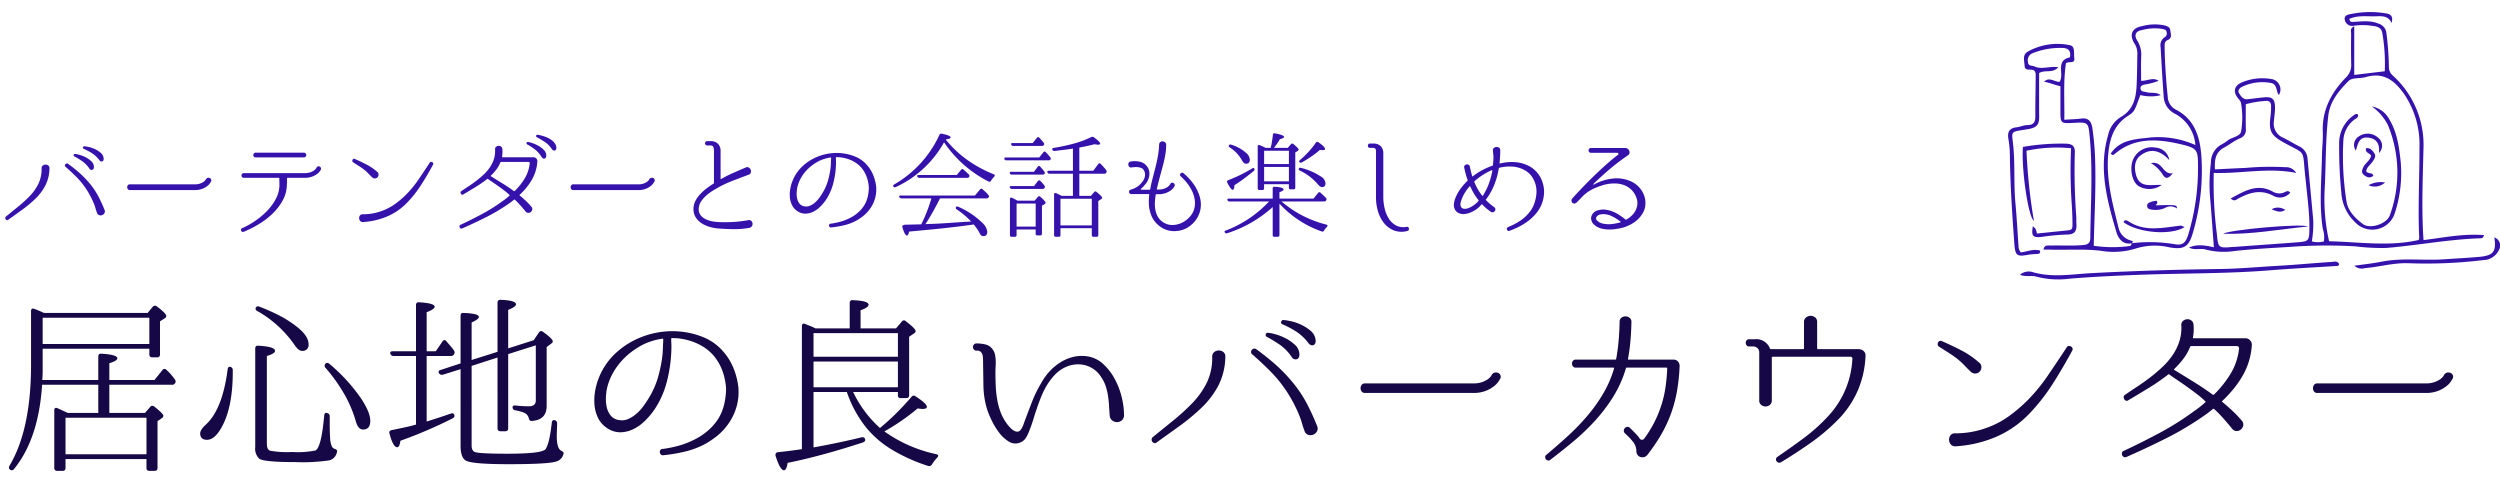 <svg xmlns="http://www.w3.org/2000/svg" xmlns:xlink="http://www.w3.org/1999/xlink" width="525" height="102" viewBox="0 0 525 102">
  <defs>
    <clipPath id="clip-path">
      <rect id="Rectangle_6222" data-name="Rectangle 6222" width="525" height="102" transform="translate(675 126)" fill="#fff" stroke="#707070" stroke-width="1"/>
    </clipPath>
    <clipPath id="clip-path-2">
      <rect id="Rectangle_6188" data-name="Rectangle 6188" width="103.295" height="56.126" fill="none"/>
    </clipPath>
  </defs>
  <g id="type_text02" transform="translate(-675 -126)">
    <g id="Mask_Group_2150" data-name="Mask Group 2150" clip-path="url(#clip-path)">
      <g id="Group_6231" data-name="Group 6231" transform="translate(1096.705 128.534)">
        <g id="Group_6186" data-name="Group 6186" transform="translate(0 0)" clip-path="url(#clip-path-2)">
          <path id="Path_27625" data-name="Path 27625" d="M92.341,3V13.2l6.408-.769a37.17,37.17,0,0,0-.53-8.12c-.306-1.423-1.706-1.329-2.732-1.5a13.222,13.222,0,0,0-3.244.061A1.573,1.573,0,0,1,90.36,1.661C90.131.642,91.1.519,91.758.39A19.971,19.971,0,0,1,99.145.3c1.2.21,1.3.971,1.045,2C99.415.606,97.943.879,96.616.9c-1.771.022-3.586-.241-5.31.537.155.845.644.625,1.168.6,1.685-.081,3.36-.308,5.028.414A2.279,2.279,0,0,1,99.084,4.3a62.232,62.232,0,0,1,.532,7.256,2.341,2.341,0,0,0,.774,1.728,19.614,19.614,0,0,1,6.489,15.459c-.136,5.778-.37,11.565-.095,17.349.024.508.064,1.016.113,1.794,4.247-.527,8.4-1.4,12.7-1.04-.223.776-.638.653-.973.665-6.557.239-13.01,1.481-19.537,2.022A44.039,44.039,0,0,1,92.6,49.2a105.312,105.312,0,0,0-13.606.1c-3.916.256-7.842.434-11.738.875a15.266,15.266,0,0,1-6.106-.305c-1.139-.332-2.39.23-3.506-.426,1.7-.751,3.424-.45,5.223-.049-.295-3.891-.546-7.585-.863-11.273a36.6,36.6,0,0,1,.239-6.495,4.274,4.274,0,0,1,2.36-3.89,9,9,0,0,0,1.284-.859c.908-.635,2.5-.768,2.7-1.811a17.625,17.625,0,0,0-.034-6.008,2.227,2.227,0,0,0-.572-.9c-1.145-1.4-.89-2.681.757-3.391a11.107,11.107,0,0,1,6.081-.722,2.219,2.219,0,0,1,1.733,3.315c-.049-.017-.123-.02-.142-.054-.5-.863-.26-2.262-1.7-2.441a9.776,9.776,0,0,0-6.024.876c-.439.237-.885.77-.544,1.286.4.612.829,1.372,1.778,1.275,1.181-.121,2.357-.295,3.539-.4,1.62-.142,2.2.331,2.246,1.965.027,1.024-.158,2.054-.234,3.082a3.182,3.182,0,0,0,1.88,3.406c1.159.565,2.258,1.25,3.408,1.832a3.013,3.013,0,0,1,1.765,2.546q.615,6.477,1.209,12.955a21.821,21.821,0,0,1-.3,4.471,5.05,5.05,0,0,0,2.526.006,5.324,5.324,0,0,0-.219-2.617c-.8-5.151-.258-10.313-.175-15.47.026-1.653.239-3.308.174-4.955-.179-4.56,1.781-8.192,4.817-11.344a3.539,3.539,0,0,0,1.151-2.724c-.055-2.168-.045-4.339-.02-6.508.006-.5-.277-1.155.654-1.558M87.062,48.133c6.323.134,12.582,1.161,18.814-.272a1.891,1.891,0,0,0,.111-.471c-.293-6.3.068-12.595.052-18.891a18.833,18.833,0,0,0-3.287-11.378c-2.069-2.894-4.349-4.531-8.012-3.465-1.184.345-2.842.069-3.566.793-2.02,2.023-3.924,4.27-4.285,7.336-.6,5.136-.482,10.308-.757,15.459a39.9,39.9,0,0,0,.93,10.889M62.842,33.785a82.272,82.272,0,0,0,.66,12.888c.27,2.909.376,2.9,3.291,2.655.154-.013.31-.011.465-.022,4.274-.31,8.549-.608,12.823-.933,2.77-.211,2.8-.227,2.842-2.994a39.583,39.583,0,0,0-.17-4.021c-.2-2.263-.45-4.521-.694-6.779-.649-6.016.311-4.509-4.523-7.189-2.712-1.5-3.185-2.465-2.773-5.521a16.412,16.412,0,0,0,.112-2.161c0-.764-.411-1.181-1.184-1.041a20.259,20.259,0,0,0-4.126.684c0,1.745-.025,3.444.009,5.142a1.861,1.861,0,0,1-1.256,2.029c-1.172.5-2.2,1.335-3.329,1.95-1.852,1.006-1.993,2.655-1.9,4.564,2.221-.107,4.328-.224,6.435-.308a57.212,57.212,0,0,1,8.354-.148,2.432,2.432,0,0,1,2.266,1.2c-5.9-1.183-11.495.19-17.3,0" transform="translate(-19.656 0)" fill="#3612ad"/>
          <path id="Path_27626" data-name="Path 27626" d="M25.876,49.888c-1.892.351-2.789-1.176-3.138-2.358-1.958-6.638-3.791-13.337-1.748-20.342a5.96,5.96,0,0,1,2.566-3.754c2.822-1.563,3.32-4.127,3.44-6.928.092-2.167.107-4.337.147-6.506a3.641,3.641,0,0,0-.6-2.042C25.375,6.086,26,4.642,28.164,4.276a10.061,10.061,0,0,1,4.6-.165c.641.185,1.231.332,1.3,1.087.069.726.463,1.584-.561,2.012-.675.282-.645.867-.638,1.435.043,3.515.31,7.016.656,10.51A3.16,3.16,0,0,0,35.192,21.8c3.964,2.024,5.073,5.687,5.384,9.662A45.9,45.9,0,0,1,38.75,47.843c-.832,2.883-1.967,3.415-4.945,2.882a13.308,13.308,0,0,0-7.15.308,15.9,15.9,0,0,1-7.224.42c-3.631-.424-7.249-.116-10.869-.244-.35-.013-.7,0-1.141,0,.212-1.071,1-.834,1.581-.849,2.27-.061,4.543.1,6.815-.111,1-.092,1.433-.465,1.444-1.519.072-7.073.55-14.144-.125-21.215-.286-3-.3-3.087-3.294-2.923-2.857.156-2.858.156-2.86-2.7,0-1.649,0-3.3,0-5-1.19-.243-2.247-.737-3.425-.93,1.07-1.1,2.151.032,3.237.024,1.106-1.543-.991-4.482,2.19-5.148.25-1.45-.382-1.991-1.768-1.98A15.551,15.551,0,0,0,5.167,9.954a1.6,1.6,0,0,0-1,1.858c.063.934.826.689,1.344.927,1.578.726,3.213-.109,5.02.174-1.164,1.357-2.715.456-4.017,1.224,0,3.023-.016,6.163.007,9.3.011,1.543-.579,2.173-2.234,2.458C.121,26.616.8,26.02,1.129,29.938c.32,3.81.049,7.641.4,11.454.281,3.032.442,6.076.659,9.114a1.974,1.974,0,0,0,.482,1.3c1.33-.177,2.641-.79,4.021-.4.142.588-.185.693-.582.724a16.1,16.1,0,0,0-1.7.13c-2.649.5-2.921.26-3.118-2.48-.44-6.13-.858-12.26-.919-18.409a21.407,21.407,0,0,0-.311-3.389c-.246-1.439.167-2.279,1.709-2.457.764-.088,1.51-.449,2.268-.459,1.279-.015,1.684-.6,1.677-1.8-.016-2.84.059-5.679.074-8.519,0-.621-.006-1.267-.917-1.322-.575-.034-1.382.138-1.41-.793-.031-1.037-.538-2.275.642-2.983a12.689,12.689,0,0,1,8.846-1.365c1.192.2.8,1.74.945,2.679.2,1.306-1.112.645-1.743,1.1-.6,3.88-.268,7.836-.355,11.877,1.28-.086,2.406-.106,3.517-.248,1.53-.2,2.158.56,2.372,1.953a58.569,58.569,0,0,1,.6,7.248c.165,5.78-.185,11.555-.3,17.513a27.093,27.093,0,0,0,7.536.057.414.414,0,0,0,.335-.577,31.544,31.544,0,0,1,8.934.158c1.818.364,2.479-.172,3.052-2.042a47.93,47.93,0,0,0,2.031-14.2c-.005-3.522-.108-3.892-3.58-4.709-4.9-1.155-9.813-1.528-14.039,2.14-.169.146-.367.173-.712-.182,2.034-3,5.244-3.01,8.356-3.391a19.143,19.143,0,0,1,9.423,1.592,8.125,8.125,0,0,0-4.39-6.628,4.268,4.268,0,0,1-2.27-3.658c-.256-3.4-.444-6.8-.633-10.2a2.071,2.071,0,0,1,.735-2.081.948.948,0,0,0,.529-1.127c-.117-.641-.643-.606-1.058-.712a10.159,10.159,0,0,0-4.141.272c-1.325.206-1.708,1.078-.951,2.238a5.52,5.52,0,0,1,.8,3.389c-.058,1.68-.014,3.364-.014,5.015,1.321.048,2.5-.805,3.681.006a13.479,13.479,0,0,1-2.638.728c-.553.116-1.251.181-1.159.954.076.631.743.555,1.221.7.98.292,2.093-.107,3.005.637a8.848,8.848,0,0,1-4.27-.029c-1.253,3.368-1.191,3.466-2.616,4.382-2.745,1.766-3.717,4.417-4.067,7.457-.634,5.51.784,10.755,2.1,16a3.538,3.538,0,0,0,2.531,2.685c.347.095.785.237.158.615" transform="translate(0 -1.328)" fill="#3612ad"/>
          <path id="Path_27627" data-name="Path 27627" d="M3.761,82.29a2.818,2.818,0,0,1,2.823-.522c4.058,1.14,8.115.391,12.169.175,9.029-.482,18.064-.755,27.1-.875,4.132-.055,8.235-.453,12.352-.683,3.658-.2,7.3-.566,10.952-.791.552-.034,1.263-.294,1.628.427a.4.4,0,0,1-.406.407c-4.732.3-9.47.546-14.2.924-9.062.724-18.152.593-27.226.934-4.957.187-9.906.41-14.848.825A18.131,18.131,0,0,1,7.2,82.673c-1.026-.314-2.137.124-3.435-.383" transform="translate(-1.282 -27.114)" fill="#3612ad"/>
          <path id="Path_27628" data-name="Path 27628" d="M5.441,43.4A116.883,116.883,0,0,0,7,58.138c-1.234-.849-2.657-11.113-2.314-15.532a46.669,46.669,0,0,1,9.02-.685c1.332.047,1.965.485,1.884,1.95A130.213,130.213,0,0,0,15.9,57.335c.022.464-.014.931.021,1.394.107,1.437-.271,2.284-1.984,2.28a45.73,45.73,0,0,0-5.237.484c-1.945.221-2.272-.138-1.93-2.217.612.48.612.48.867,1.522,2.22-.229,4.462-.465,6.706-.689.733-.073.758-.652.758-1.143,0-1.288-.052-2.577-.127-3.864A103.67,103.67,0,0,1,14.8,42.879a31.052,31.052,0,0,0-9.359.525" transform="translate(-1.581 -14.287)" fill="#3612ad"/>
          <path id="Path_27629" data-name="Path 27629" d="M110.316,77.751c2.073-.3,3.888-.48,5.666-.838,4.4-.884,8.857-.2,13.275-.519,2.365-.17,4.734-.279,7.1-.485,3.194-.277,3.809-1.062,3.366-4.108a1.826,1.826,0,0,1,.977,2.629,3.742,3.742,0,0,1-3.343,2.143,99.347,99.347,0,0,1-15.766.648c-3.086-.089-6.026.778-9.052,1.037a2.285,2.285,0,0,1-2.219-.508" transform="translate(-37.615 -24.482)" fill="#3612ad"/>
          <path id="Path_27630" data-name="Path 27630" d="M112.337,30.074a5.273,5.273,0,0,1,3.7,2.78c1.644,2.738,2.024,5.824,2.363,8.9a27.215,27.215,0,0,1-1.234,10.7,4.957,4.957,0,0,1-8.362,1.92,9.276,9.276,0,0,1-2.875-6.141,97.323,97.323,0,0,1-.462-10.362,7.068,7.068,0,0,1,2.948-5.859c.289-.2.54-.5.982-.268.215.688-.435.857-.778,1.127a5.833,5.833,0,0,0-2.271,4.4A60.731,60.731,0,0,0,107,49.943c.3,2.109,1.839,3.6,3.435,4.812,1.539,1.167,5.076-.022,5.685-1.854a26.137,26.137,0,0,0-.406-18.9,10.733,10.733,0,0,0-3.381-3.926" transform="translate(-35.95 -10.254)" fill="#3612ad"/>
          <path id="Path_27631" data-name="Path 27631" d="M110.592,42.29a2.079,2.079,0,0,1,.6-2.94,3.252,3.252,0,0,1,4.1.26,2.1,2.1,0,0,1,.162,3.19c.208-1.911-.482-3.068-2.349-3.23-1.9-.164-2.055,1.4-2.508,2.72" transform="translate(-37.582 -13.21)" fill="#3612ad"/>
          <path id="Path_27632" data-name="Path 27632" d="M113.64,48.207c.406.66,1.261.124,1.53.923-.7.659-1.415.33-1.99-.122-.648-.509-.391-1.2-.047-1.816.444-.8,1.368-1.267,1.545-2.253-.247-.578-1.317-.556-1.073-1.57.94-.15,1.407.531,1.794,1.124s-.063,1.179-.4,1.693c-.444.673-1.217,1.126-1.356,2.021" transform="translate(-38.456 -14.78)" fill="#3612ad"/>
          <path id="Path_27633" data-name="Path 27633" d="M118.314,54.255a3.106,3.106,0,0,1-3.46.572,5.314,5.314,0,0,1,3.46-.572" transform="translate(-39.163 -18.471)" fill="#3612ad"/>
          <path id="Path_27634" data-name="Path 27634" d="M86.326,68.232c-6.113.594-11.78,1.692-17.813,1.537,1.037-.827,16.452-2.233,17.813-1.537" transform="translate(-23.361 -23.201)" fill="#3612ad"/>
          <path id="Path_27635" data-name="Path 27635" d="M70.928,58.252c2.906-1.572,5.6-3.254,8.895-1.41a2.6,2.6,0,0,0,2.379.117c.343-.14.714-.5,1.237.065A2.826,2.826,0,0,1,80,57.758c-2.67-1.489-5.052-.791-7.473.5-.391.209-.807.751-1.6-.008" transform="translate(-24.185 -19.107)" fill="#3612ad"/>
          <path id="Path_27636" data-name="Path 27636" d="M83.963,62.652a2.679,2.679,0,0,1,2.864.143c-1.012.641-1.769.308-2.864-.143" transform="translate(-28.63 -21.241)" fill="#3612ad"/>
          <path id="Path_27637" data-name="Path 27637" d="M45.641,50.984a4.4,4.4,0,0,1-5.007.141c-1.259-.97-1.76-3.677-1.009-5.449a4.277,4.277,0,0,1,4.8-2.517,3.084,3.084,0,0,1,2.812,2.616c-1.8-1.973-3.854-2.627-6.006-1.008-1.287.967-1.4,2.556-.977,4.117.766,2.831,3.114,2.01,5.39,2.1" transform="translate(-13.391 -14.684)" fill="#3612ad"/>
          <path id="Path_27638" data-name="Path 27638" d="M49.6,67.775c-2.863,1.8-9.693,1.26-12.831-1.02.212-.618.682-.417.991-.212,3.434,2.282,7.135,1.385,10.8.943.345-.042.345-.038,1.04.289" transform="translate(-12.536 -22.621)" fill="#3612ad"/>
          <path id="Path_27639" data-name="Path 27639" d="M46.3,60.15c.336.5-.069.674-.19.948,4.388-.12,4.388-.12,4.465.669a2.279,2.279,0,0,0-2.529-.124,4.747,4.747,0,0,1-2.4.4c-.556-.071-1.261-.063-1.345-.755-.087-.714.639-.832,1.15-1.02a3.73,3.73,0,0,1,.85-.117" transform="translate(-15.103 -20.51)" fill="#3612ad"/>
          <path id="Path_27640" data-name="Path 27640" d="M45.512,48.106C48,47.551,47.9,50.572,50.1,50.234c-.8,1.012-1.429,1.327-2.061.373a7.272,7.272,0,0,0-2.525-2.5" transform="translate(-15.519 -16.379)" fill="#3612ad"/>
        </g>
      </g>
      <path id="Path_27980" data-name="Path 27980" d="M15.768-15.672a4.783,4.783,0,0,1,.8.156,6.542,6.542,0,0,1,1.32.492,5.3,5.3,0,0,1,1.248.852,1.677,1.677,0,0,1,.588,1.212q0,.528-.348.624a.546.546,0,0,1-.612-.264,5.97,5.97,0,0,0-1.524-1.572,17.1,17.1,0,0,0-1.6-.972.253.253,0,0,1-.168-.312A.261.261,0,0,1,15.768-15.672Zm1.92-1.608a6.345,6.345,0,0,1,.816.12,5.941,5.941,0,0,1,1.344.432,5.474,5.474,0,0,1,1.272.792,1.738,1.738,0,0,1,.648,1.2.744.744,0,0,1-.06.42.4.4,0,0,1-.228.2.468.468,0,0,1-.312-.012.693.693,0,0,1-.312-.252,6.144,6.144,0,0,0-1.6-1.488,12.141,12.141,0,0,0-1.644-.864.256.256,0,0,1-.192-.312A.281.281,0,0,1,17.688-17.28ZM14.28-13.608q1.3.936,2.436,1.944a19.62,19.62,0,0,1,2.148,2.232,15.267,15.267,0,0,1,1.776,2.64,29.7,29.7,0,0,1,1.32,2.88.754.754,0,0,1-.024.672.93.93,0,0,1-.468.408.926.926,0,0,1-.624.024.72.72,0,0,1-.468-.48q-.192-.5-.336-1.02a8.146,8.146,0,0,0-.36-1.02,17.632,17.632,0,0,0-1.512-2.88,16.2,16.2,0,0,0-2.016-2.52q-1.128-1.152-2.376-2.232a.353.353,0,0,1-.144-.276.429.429,0,0,1,.1-.276.439.439,0,0,1,.252-.156A.371.371,0,0,1,14.28-13.608Zm-3.888.96A8.187,8.187,0,0,1,9.5-9,10.918,10.918,0,0,1,7.176-6.024,26.169,26.169,0,0,1,4.524-3.852q-1.452,1.044-2.8,2a.307.307,0,0,1-.3.072.44.44,0,0,1-.24-.168A.469.469,0,0,1,1.1-2.22a.425.425,0,0,1,.144-.3q1.176-.96,2.484-2.016A27.506,27.506,0,0,0,6.12-6.7,10.2,10.2,0,0,0,8.076-9.42a7.154,7.154,0,0,0,.66-3.228.713.713,0,0,1,.252-.588.89.89,0,0,1,.576-.2.925.925,0,0,1,.576.192A.706.706,0,0,1,10.392-12.648Zm16.872,4.56a.473.473,0,0,1-.42-.192.708.708,0,0,1-.132-.408.708.708,0,0,1,.132-.408.473.473,0,0,1,.42-.192H40.9a3.321,3.321,0,0,0,1.092-.156,3.022,3.022,0,0,0,.72-.348,1.629,1.629,0,0,0,.4-.36.843.843,0,0,0,.12-.192.616.616,0,0,1,.36-.3.684.684,0,0,1,.42.012.563.563,0,0,1,.312.264.529.529,0,0,1,.012.456,3.552,3.552,0,0,0-.192.312,2.568,2.568,0,0,1-.564.624,4.038,4.038,0,0,1-1.056.612,4.2,4.2,0,0,1-1.62.276Zm40.128-4.3q-.024.024-.192.3a2.365,2.365,0,0,1-.564.588,4.281,4.281,0,0,1-1.056.576,4.375,4.375,0,0,1-1.62.264H60.384q-.072,0-.12.1,0,.432.012.708a4.778,4.778,0,0,1-.036.708,7.045,7.045,0,0,1-.912,3.312,11.734,11.734,0,0,1-2.184,2.784,16.23,16.23,0,0,1-2.9,2.184A23.67,23.67,0,0,1,51.192.672a.418.418,0,0,1-.324.012.431.431,0,0,1-.2-.192A.444.444,0,0,1,50.616.2a.361.361,0,0,1,.168-.252A16.341,16.341,0,0,0,53.424-1.5a16.248,16.248,0,0,0,2.568-2.112,11.066,11.066,0,0,0,1.932-2.616,6.256,6.256,0,0,0,.756-2.964q0-.408-.012-.684t-.012-.684a.085.085,0,0,0-.1-.1H51.216a.461.461,0,0,1-.372-.156.511.511,0,0,1-.132-.336.541.541,0,0,1,.12-.336.454.454,0,0,1,.384-.156H63.96a3.674,3.674,0,0,0,1.2-.168,2.857,2.857,0,0,0,.768-.384,2.042,2.042,0,0,0,.42-.4.94.94,0,0,0,.132-.2.427.427,0,0,1,.288-.264.506.506,0,0,1,.36.036.549.549,0,0,1,.252.252A.487.487,0,0,1,67.392-12.384ZM53.664-14.952a.426.426,0,0,1-.36-.156.485.485,0,0,1-.108-.336.61.61,0,0,1,.132-.336.4.4,0,0,1,.336-.156H63.816a.461.461,0,0,1,.372.156.511.511,0,0,1,.132.336.511.511,0,0,1-.132.336.461.461,0,0,1-.372.156ZM76.176-3a11.476,11.476,0,0,0,4.368-.84,11.058,11.058,0,0,0,2.364-1.284A19.21,19.21,0,0,0,84.984-6.84a21.636,21.636,0,0,0,2.82-3.348Q89.04-12,90.24-13.824a.315.315,0,0,1,.252-.18.508.508,0,0,1,.288.06.424.424,0,0,1,.192.216.342.342,0,0,1-.036.312q-1.176,2.184-2.5,4.248a24.164,24.164,0,0,1-3.048,3.84A12.849,12.849,0,0,1,81.2-2.5a15.358,15.358,0,0,1-4.932,1.128.717.717,0,0,1-.624-.228.9.9,0,0,1-.228-.564.935.935,0,0,1,.168-.576A.66.66,0,0,1,76.176-3ZM74.52-14.616q1.272.552,2.472,1.176A11.081,11.081,0,0,1,79.224-11.9a.7.7,0,0,1,.276.528.837.837,0,0,1-.2.576.767.767,0,0,1-.528.264.789.789,0,0,1-.576-.192q-.432-.408-.828-.828a8.492,8.492,0,0,0-.876-.8q-.552-.432-1.14-.8T74.16-13.92a.356.356,0,0,1-.168-.24.467.467,0,0,1,.036-.276.375.375,0,0,1,.192-.192A.36.36,0,0,1,74.52-14.616Zm38.328.528a8.908,8.908,0,0,1-.372,2.028,8.755,8.755,0,0,1-.8,1.836,12.791,12.791,0,0,1-1.152,1.656,15.317,15.317,0,0,1-1.392,1.488q-.072.072,0,.12.672.552,1.284,1.128a15.336,15.336,0,0,1,1.164,1.224.7.7,0,0,1,.192.624.9.9,0,0,1-.3.5.812.812,0,0,1-.54.192.706.706,0,0,1-.552-.288q-.552-.672-1.1-1.3a16.613,16.613,0,0,0-1.176-1.2q-.048-.048-.144,0-.264.216-.54.432t-.564.408a38.589,38.589,0,0,1-4.764,2.844q-2.46,1.236-5.028,2.364a.408.408,0,0,1-.336,0,.413.413,0,0,1-.2-.216.514.514,0,0,1-.024-.312.327.327,0,0,1,.228-.24q2.3-1.08,4.524-2.268a35.93,35.93,0,0,0,4.284-2.7q.384-.264.756-.552t.708-.6q.072-.048,0-.12a10.338,10.338,0,0,0-1.056-.912q-.6-.456-1.236-.912t-1.248-.864q-.612-.408-1.068-.744a27.763,27.763,0,0,1-2.532,1.752q-1.26.768-2.556,1.536a.313.313,0,0,1-.312.06.423.423,0,0,1-.216-.192.507.507,0,0,1-.06-.288.323.323,0,0,1,.156-.252q.768-.528,1.608-1.08t1.644-1.176q.8-.624,1.524-1.308A8.871,8.871,0,0,0,102.9-12.9a6.661,6.661,0,0,0,.828-1.716,5.64,5.64,0,0,0,.24-1.968.653.653,0,0,1,.2-.576.9.9,0,0,1,.516-.216.792.792,0,0,1,.54.156.7.7,0,0,1,.276.564,5.734,5.734,0,0,1-.072,1.584.085.085,0,0,0,.1.1h6.552a.728.728,0,0,1,.552.264.779.779,0,0,1,.216.6Zm-9.768,3.1,2.472,1.524q1.224.756,2.376,1.6A.133.133,0,0,0,108.1-7.9a13.347,13.347,0,0,0,2.088-2.628,7.651,7.651,0,0,0,1.056-3.156.241.241,0,0,0-.06-.216.261.261,0,0,0-.2-.1h-5.76a.154.154,0,0,0-.144.1,6.235,6.235,0,0,1-.828,1.476,11.084,11.084,0,0,1-1.164,1.308Q103.008-11.04,103.08-10.992Zm7.776-7.2a3.83,3.83,0,0,1,.792.192,7.669,7.669,0,0,1,1.308.552,5.039,5.039,0,0,1,1.224.9,1.7,1.7,0,0,1,.54,1.236q-.024.528-.36.612a.551.551,0,0,1-.6-.3,6.126,6.126,0,0,0-1.452-1.644,11.59,11.59,0,0,0-1.572-1.02.277.277,0,0,1-.168-.324A.259.259,0,0,1,110.856-18.192Zm1.992-1.512a2.684,2.684,0,0,1,.456.072q.336.072.768.2a7.76,7.76,0,0,1,.912.348,4.507,4.507,0,0,1,.876.516,3.2,3.2,0,0,1,.672.684,1.585,1.585,0,0,1,.3.864.676.676,0,0,1-.072.42.447.447,0,0,1-.252.2.459.459,0,0,1-.324-.024.644.644,0,0,1-.288-.264,5.545,5.545,0,0,0-1.536-1.548q-.84-.54-1.608-.948a.253.253,0,0,1-.168-.312A.247.247,0,0,1,112.848-19.7Zm7.536,11.616a.473.473,0,0,1-.42-.192.708.708,0,0,1-.132-.408.708.708,0,0,1,.132-.408.473.473,0,0,1,.42-.192h13.632a3.321,3.321,0,0,0,1.092-.156,3.022,3.022,0,0,0,.72-.348,1.629,1.629,0,0,0,.4-.36.842.842,0,0,0,.12-.192.616.616,0,0,1,.36-.3.684.684,0,0,1,.42.012.563.563,0,0,1,.312.264.529.529,0,0,1,.012.456,3.551,3.551,0,0,0-.192.312,2.568,2.568,0,0,1-.564.624,4.038,4.038,0,0,1-1.056.612,4.2,4.2,0,0,1-1.62.276Zm36.792,6.312a.681.681,0,0,1,.624.192.9.9,0,0,1,.24.54.867.867,0,0,1-.168.576.8.8,0,0,1-.6.324,16.716,16.716,0,0,1-3.24.264q-1.656-.024-3.24-.144a8.815,8.815,0,0,1-1.812-.348,6.242,6.242,0,0,1-1.668-.768A4.11,4.11,0,0,1,146.1-2.364a3.161,3.161,0,0,1-.468-1.74,3.693,3.693,0,0,1,.348-1.584,5.809,5.809,0,0,1,.936-1.4A10.085,10.085,0,0,1,148.26-8.34a17.759,17.759,0,0,1,1.572-1.092.129.129,0,0,0,.1-.144v-6.792a2.2,2.2,0,0,0-.12-.744q-.12-.336-.6-.336h-.672a.442.442,0,0,1-.36-.144.478.478,0,0,1-.12-.312.478.478,0,0,1,.12-.312.442.442,0,0,1,.36-.144h.672a2.11,2.11,0,0,1,1.56.552,2.11,2.11,0,0,1,.552,1.56v5.784q0,.12.1.072a22.492,22.492,0,0,1,2.292-1.176q1.284-.576,2.868-1.248a.686.686,0,0,1,.66,0,.953.953,0,0,1,.4.456.89.89,0,0,1,.024.612.661.661,0,0,1-.48.444q-1.656.624-3.012,1.14A28.946,28.946,0,0,0,151.512-9q-.672.36-1.452.816a11.759,11.759,0,0,0-1.488,1.032,6.913,6.913,0,0,0-1.212,1.26,3.083,3.083,0,0,0-.6,1.476,2.074,2.074,0,0,0,.348,1.584,3.116,3.116,0,0,0,1.236.936,5.888,5.888,0,0,0,1.668.444,13.726,13.726,0,0,0,1.62.108q1.392.024,2.772-.072A23.689,23.689,0,0,0,157.176-1.776Zm26.832-6.84a6.781,6.781,0,0,1-.252,2.292,6.942,6.942,0,0,1-1.044,2.148,7.265,7.265,0,0,1-1.428,1.524,11.248,11.248,0,0,1-1.524,1.02,11.023,11.023,0,0,1-2.268.876,20.209,20.209,0,0,1-2.964.516.324.324,0,0,1-.3-.1A.518.518,0,0,1,174.1-.6a.382.382,0,0,1,.06-.276.359.359,0,0,1,.276-.156,13.544,13.544,0,0,0,2.4-.516,10.632,10.632,0,0,0,2.352-1.068,8.218,8.218,0,0,0,1.248-.972,6.656,6.656,0,0,0,1.08-1.332,6.192,6.192,0,0,0,.7-1.74,9.456,9.456,0,0,0,.24-1.932,7.913,7.913,0,0,0-.384-2.052,6.482,6.482,0,0,0-1.032-1.956,5.743,5.743,0,0,0-1.752-1.476,7.236,7.236,0,0,0-2.28-.8,4.854,4.854,0,0,0-.684-.1q-.348-.024-.684-.024a.085.085,0,0,0-.1.1v.288q.024.336.024.78t-.048,1.068a17.582,17.582,0,0,1-.588,3.48,11.4,11.4,0,0,1-1.452,3.216,9.644,9.644,0,0,1-1.152,1.4,5.727,5.727,0,0,1-1.464,1.092,3.936,3.936,0,0,1-1.656.444,2.951,2.951,0,0,1-1.728-.516,3.223,3.223,0,0,1-1.152-1.284,4.6,4.6,0,0,1-.456-1.68,6.809,6.809,0,0,1,.1-1.8,8.075,8.075,0,0,1,.48-1.644,8.406,8.406,0,0,1,2.112-3.06A10.1,10.1,0,0,1,171.7-15.1a10.736,10.736,0,0,1,2.7-.7,10.531,10.531,0,0,1,2.748.024,10.087,10.087,0,0,1,2.616.732,6.5,6.5,0,0,1,2.232,1.62,7.4,7.4,0,0,1,1.4,2.244,9.054,9.054,0,0,1,.612,2.508Zm-9.48-6.216a.085.085,0,0,0-.1-.1,8.427,8.427,0,0,0-2.352.7,9.93,9.93,0,0,0-1.56.972,9.01,9.01,0,0,0-1.368,1.284,8.124,8.124,0,0,0-1.068,1.572,7.433,7.433,0,0,0-.66,1.812,7.679,7.679,0,0,0-.12,1.14,4.306,4.306,0,0,0,.12,1.212,2.582,2.582,0,0,0,.492,1.008,1.6,1.6,0,0,0,1,.552,2.008,2.008,0,0,0,1.212-.132,4.151,4.151,0,0,0,1.044-.672,5.742,5.742,0,0,0,.864-.948q.384-.528.672-1.008a10.6,10.6,0,0,0,1.164-2.616,17.284,17.284,0,0,0,.564-2.808q.048-.576.06-1.008t.036-.744Zm26.4,3.576.888-1.08q.264-.312.528-.048.312.264.576.516t.528.492a.436.436,0,0,1,.072.528.443.443,0,0,1-.408.192H193.056a.461.461,0,0,1-.432-.288q-.12-.312.336-.312ZM193.464-.888a32.533,32.533,0,0,0,2.016-5.064,2.457,2.457,0,0,0,.072-.264l.024-.024.024-.1h-6.288a.556.556,0,0,1-.456-.264q-.168-.336.336-.336h15.552L205.8-8.208q.264-.312.528-.048L206.3-8.28q.336.288.66.588a5.484,5.484,0,0,1,.588.636.378.378,0,0,1,.048.528.48.48,0,0,1-.408.192H197.4q-.768,1.536-1.488,2.808T194.52-1.2q-.072.1-.108.156a.558.558,0,0,1-.084.108l1.344-.048q1.488-.048,3.36-.18t4.152-.276l.744-.048A15.847,15.847,0,0,0,202.6-2.76,17.591,17.591,0,0,0,200.9-4.032a.338.338,0,0,1-.1-.528q.1-.168.432-.024a16.857,16.857,0,0,1,5.112,3.432,2.953,2.953,0,0,1,.984,1.824q0,.912-.816.912a.769.769,0,0,1-.72-.5A10.3,10.3,0,0,0,205.212.1a10.916,10.916,0,0,0-.732-.96l-.5.072q-3.1.432-6.336.768t-6.72.648q-.216.84-.432.84-.5,0-1.008-1.824a.271.271,0,0,1,.132-.312,1.071,1.071,0,0,1,.516-.144Zm5.28-17.64a22.623,22.623,0,0,0,4.428,4.14A26.9,26.9,0,0,0,208.68-11.4q.408.192.072.528a4.627,4.627,0,0,0-.648.84.373.373,0,0,1-.528.144,24.928,24.928,0,0,1-9.312-8.208,1.02,1.02,0,0,0-.168.264,22.354,22.354,0,0,1-9.984,9.12.355.355,0,0,1-.5-.144q-.168-.216.168-.408a23.172,23.172,0,0,0,9.5-10.416.389.389,0,0,1,.48-.24q1.872.36,1.872.792,0,.288-1.032.408Zm19.488,3.6.864-1.08q.264-.336.528-.024.24.24.456.492t.456.54a.41.41,0,0,1,.072.5.4.4,0,0,1-.384.168h-8.9a.374.374,0,0,1-.408-.312q-.072-.288.36-.288Zm-1.08,6,.792-1.032q.264-.312.528-.048.24.24.444.468a6.251,6.251,0,0,1,.4.492.392.392,0,0,1,.024.528.443.443,0,0,1-.408.192H212.52a.478.478,0,0,1-.456-.288q-.12-.312.36-.312Zm-.288-9.024.864-1.08a.315.315,0,0,1,.528-.048l.468.516q.228.252.444.54a.361.361,0,0,1,.024.5.4.4,0,0,1-.384.168H212.76a.4.4,0,0,1-.408-.312q-.12-.288.336-.288Zm.264,6.024.792-1.056q.264-.336.528-.024.192.216.408.468t.432.54a.415.415,0,0,1,.048.528.472.472,0,0,1-.384.144H212.5a.408.408,0,0,1-.432-.288q-.12-.312.36-.312ZM222.7-6.264V-.672h6.576V-6.264Zm.264-.6h2.352V-11.52h-4.944a.4.4,0,0,1-.408-.312q-.12-.312.336-.312h5.016V-16.8q-.72.12-1.68.24t-2.16.264a.456.456,0,0,1-.48-.264q-.12-.312.288-.384a39.339,39.339,0,0,0,4.464-.972,19.383,19.383,0,0,0,3.432-1.308.531.531,0,0,1,.528.048q1.32.96,1.32,1.32,0,.24-.432.24a3.049,3.049,0,0,1-.348-.024q-.2-.024-.444-.072-.552.168-1.332.336t-1.812.36v4.872h2.928l1.032-1.392q.264-.336.528-.048a15.714,15.714,0,0,1,1.152,1.3.48.48,0,0,1,.048.5.416.416,0,0,1-.408.264h-5.28v4.656h2.424l.672-.768a.315.315,0,0,1,.528-.048q1.176.96,1.176,1.224,0,.12-.24.288l-.576.384V1.368a.318.318,0,0,1-.36.36h-.624q-.384,0-.384-.36V-.072H222.7v1.44a.318.318,0,0,1-.36.36h-.6q-.384,0-.384-.36v-8.5q0-.432.432-.312.24.12.468.228t.468.228Zm-9.48,1.608V-.408h4.008V-5.256Zm3.792-.6.648-.768a.338.338,0,0,1,.552-.048q1.1.96,1.1,1.248,0,.168-.24.312l-.528.312V1.056q0,.384-.36.384h-.576a.339.339,0,0,1-.384-.384V.192H213.48V1.344a.339.339,0,0,1-.384.384h-.624a.339.339,0,0,1-.384-.384V-6.168a.341.341,0,0,1,.12-.3.294.294,0,0,1,.312.012,10.008,10.008,0,0,1,1.152.6ZM248.52-11.64a13.308,13.308,0,0,1,1.4,1.368,10.31,10.31,0,0,1,1.164,1.6,8.842,8.842,0,0,1,.8,1.776,6.065,6.065,0,0,1,.3,1.884,5.225,5.225,0,0,1-.384,1.98,5.851,5.851,0,0,1-1.056,1.7,5.757,5.757,0,0,1-1.584,1.248A5.1,5.1,0,0,1,247.176.5a4.72,4.72,0,0,1-1.776-.1,5.179,5.179,0,0,1-1.6-.7,5.432,5.432,0,0,1-1.284-1.176,5.068,5.068,0,0,1-.84-1.56,6.8,6.8,0,0,1-.408-2.04,12.6,12.6,0,0,1,.072-2.064.085.085,0,0,0-.1-.1H237.6a.488.488,0,0,1-.36-.144A.461.461,0,0,1,237.1-7.7a.41.41,0,0,1,.252-.432q.252-.1.492-.168a4.4,4.4,0,0,0,1.056-.54,3.7,3.7,0,0,0,.864-.828,2.566,2.566,0,0,0,.672-1.356,1.781,1.781,0,0,0-.336-1.38,1.014,1.014,0,0,0-.48-.336,4.03,4.03,0,0,0-.552-.144,3.817,3.817,0,0,0-.744-.024q-.384.024-.72.072a.477.477,0,0,1-.456-.132.763.763,0,0,1-.2-.408.676.676,0,0,1,.084-.444.536.536,0,0,1,.408-.264,5,5,0,0,1,2.172.108,2.556,2.556,0,0,1,1.284.948,2.351,2.351,0,0,1,.432.96,2.846,2.846,0,0,1,.012,1.008,3.625,3.625,0,0,1-.324,1,3.541,3.541,0,0,1-.6.876,5.469,5.469,0,0,1-.792.816.109.109,0,0,0-.048.132.111.111,0,0,0,.12.084h1.728q.072,0,.12-.1.192-1.1.48-2.2t.552-2.148q.336-1.272.564-2.532a17.944,17.944,0,0,0,.276-2.508.672.672,0,0,1,.252-.528.719.719,0,0,1,.5-.144.929.929,0,0,1,.5.2.646.646,0,0,1,.228.54,11.886,11.886,0,0,1-.168,1.98q-.168,1-.42,1.992t-.54,2.028q-.288,1.032-.552,2.088L242.928-8.3q0,.1.072.1h.24a3.673,3.673,0,0,0,1.2-.168,2.857,2.857,0,0,0,.768-.384,2.042,2.042,0,0,0,.42-.4.94.94,0,0,0,.132-.2.427.427,0,0,1,.288-.264.506.506,0,0,1,.36.036.54.54,0,0,1,.252.264.46.46,0,0,1-.012.4,1.862,1.862,0,0,1-.168.288,2.493,2.493,0,0,1-.564.576,4.281,4.281,0,0,1-1.056.576,4.375,4.375,0,0,1-1.62.264h-.432a.085.085,0,0,0-.1.1,13.337,13.337,0,0,0-.18,1.692,6.559,6.559,0,0,0,.132,1.644,4.369,4.369,0,0,0,.588,1.452,3.42,3.42,0,0,0,1.212,1.116,3.413,3.413,0,0,0,1.884.456,4.789,4.789,0,0,0,1.884-.48A5.323,5.323,0,0,0,249.8-2.412a4.045,4.045,0,0,0,.948-1.62,4.529,4.529,0,0,0,.156-1.932,6.458,6.458,0,0,0-.552-1.872,8.61,8.61,0,0,0-1.056-1.7,11.775,11.775,0,0,0-1.356-1.452.393.393,0,0,1-.132-.312.418.418,0,0,1,.12-.276.535.535,0,0,1,.264-.144A.4.4,0,0,1,248.52-11.64Zm14.88-.936a.351.351,0,0,1-.12.48q-.864.72-1.872,1.476T259.224-9.1q-.024.96-.36.96-.36,0-1.128-1.488-.168-.384.192-.528,1.416-.552,2.652-1.164t2.364-1.308Q263.28-12.84,263.4-12.576Zm9.36-.024a.354.354,0,0,1,.456-.144,13.453,13.453,0,0,1,4.152,1.8,1.824,1.824,0,0,1,.984,1.416q0,.816-.744.816-.384,0-.912-.648a11.2,11.2,0,0,0-3.72-2.808Q272.64-12.336,272.76-12.6Zm.144-1.344q-.192-.192.1-.456a20.222,20.222,0,0,0,1.788-1.716,17.5,17.5,0,0,0,1.524-1.908.358.358,0,0,1,.552-.1q1.392.96,1.392,1.392,0,.264-.528.264-.024,0-.156-.012l-.4-.036a19.065,19.065,0,0,1-1.7,1.32q-.936.648-2.088,1.3Q273.072-13.728,272.9-13.944ZM258.072-17.5a.391.391,0,0,1,.48-.12,8.393,8.393,0,0,1,3.072,1.68,2.093,2.093,0,0,1,.84,1.44q0,.888-.816.888-.432,0-.864-.768a7.479,7.479,0,0,0-2.544-2.664Q257.928-17.28,258.072-17.5Zm9.192,11.208V-8.4a.339.339,0,0,1,.384-.384q1.9.1,1.9.576,0,.264-.864.576v1.344h7.152l.96-1.2a.322.322,0,0,1,.528-.024q.264.24.54.5t.588.576a.384.384,0,0,1,.048.5.471.471,0,0,1-.432.24h-8.952q.072.072.252.216t.444.36A23.007,23.007,0,0,0,278.52-.84q.456.168.12.5a3.841,3.841,0,0,0-.6.768.359.359,0,0,1-.5.168,21.721,21.721,0,0,1-8.856-5.832v6.6q0,.36-.384.36h-.672a.318.318,0,0,1-.36-.36v-5.88a26.164,26.164,0,0,1-9.576,5.5.4.4,0,0,1-.48-.168q-.192-.264.216-.408a24.119,24.119,0,0,0,9.072-6.1h-8.3a.408.408,0,0,1-.432-.288q-.12-.312.336-.312Zm3.408-3.624v-3.024h-5.208v3.024Zm-5.208-6.432v2.808h5.208v-2.808Zm1.368-.6a10.176,10.176,0,0,0,.276-1.26q.108-.684.2-1.476a.321.321,0,0,1,.432-.312q1.92.36,1.92.744,0,.264-.888.48-.264.48-.576.936t-.672.888h2.9l.672-.768a.34.34,0,0,1,.528-.024q1.08.864,1.08,1.176,0,.12-.216.288l-.48.288v7.368a.339.339,0,0,1-.384.384h-.576a.339.339,0,0,1-.384-.384v-.7h-5.208v.84a.339.339,0,0,1-.384.384H264.5a.339.339,0,0,1-.384-.384v-8.736q0-.456.432-.288a9.9,9.9,0,0,1,1.224.552ZM295.392-.36a.36.36,0,0,1,.336.06.443.443,0,0,1,.144.276.566.566,0,0,1-.048.324.37.37,0,0,1-.264.2A4.613,4.613,0,0,1,292.7.384a5.107,5.107,0,0,1-2.064-1.548,7.093,7.093,0,0,1-1.26-2.46,10.077,10.077,0,0,1-.42-2.88v-9.888a.53.53,0,0,0-.144-.372.58.58,0,0,0-.384-.18h-.744a.379.379,0,0,1-.324-.144.51.51,0,0,1-.108-.312.51.51,0,0,1,.108-.312.379.379,0,0,1,.324-.144h.7a2.137,2.137,0,0,1,1.56.54,2.068,2.068,0,0,1,.552,1.548v9.192a10.46,10.46,0,0,0,.264,2.268,7.008,7.008,0,0,0,.84,2.136,4.209,4.209,0,0,0,1.512,1.488A3.378,3.378,0,0,0,295.392-.36Zm18-11.808q0-.1-.12-.1a13.4,13.4,0,0,0-3.624,2.328.167.167,0,0,0-.048.168q.336.768.732,1.488a9.111,9.111,0,0,0,.948,1.392q.048.048.12,0a13.311,13.311,0,0,0,1.284-2.6A16.282,16.282,0,0,0,313.392-12.168Zm-2.9,6.36a.222.222,0,0,0,0-.144,13.465,13.465,0,0,1-.96-1.392,13.077,13.077,0,0,1-.768-1.488q-.1-.1-.144-.024a8.373,8.373,0,0,0-1,1.332,8.018,8.018,0,0,0-.708,1.476q-.432,1.1-.024,1.6t1.416.18a5.605,5.605,0,0,0,1.224-.66A5.325,5.325,0,0,0,310.488-5.808Zm13.536-3.576a6.124,6.124,0,0,1,.2,2.256,7.139,7.139,0,0,1-.54,2.16,7.6,7.6,0,0,1-1.212,1.92,10.267,10.267,0,0,1-1.62,1.5,12.966,12.966,0,0,1-1.884,1.164,17.4,17.4,0,0,1-2,.864.327.327,0,0,1-.324-.024.481.481,0,0,1-.18-.24.505.505,0,0,1-.012-.288.321.321,0,0,1,.2-.216l.024-.024a15.1,15.1,0,0,0,1.848-.888,9.946,9.946,0,0,0,1.62-1.14,7.969,7.969,0,0,0,1.284-1.416,6.008,6.008,0,0,0,.84-1.716,8.482,8.482,0,0,0,.36-1.716,5.772,5.772,0,0,0-.1-1.812,5.731,5.731,0,0,0-.756-1.788,4.292,4.292,0,0,0-1.476-1.4,5.977,5.977,0,0,0-2.7-.828,8.946,8.946,0,0,0-2.748.252q-.1,0-.1.12a16.592,16.592,0,0,1-.972,3.5,13.117,13.117,0,0,1-1.716,3.024q-.1.1,0,.144a10.681,10.681,0,0,0,1.7,1.464.561.561,0,0,1,.264.408.587.587,0,0,1-.108.42.691.691,0,0,1-.372.252.537.537,0,0,1-.48-.1,9.517,9.517,0,0,1-.948-.72,11.692,11.692,0,0,1-.852-.816q-.048-.048-.168,0a4.737,4.737,0,0,1-1.1,1.044,6.374,6.374,0,0,1-1.344.708,3.851,3.851,0,0,1-1.236.264,2.3,2.3,0,0,1-1.092-.2,1.769,1.769,0,0,1-.768-.708,2.08,2.08,0,0,1-.24-1.224,5.416,5.416,0,0,1,.372-1.38,8.716,8.716,0,0,1,.66-1.272A10.1,10.1,0,0,1,307.212-9q.468-.552.948-1.032a.234.234,0,0,0,.048-.168,12.156,12.156,0,0,1-.408-1.26q-.168-.636-.312-1.308a.493.493,0,0,1,.084-.468.679.679,0,0,1,.372-.228.678.678,0,0,1,.432.048.527.527,0,0,1,.288.384v.024q.12.528.24,1.032t.264.984q.048.1.12.024a12.767,12.767,0,0,1,1.98-1.3,15.446,15.446,0,0,1,2.148-.936.154.154,0,0,0,.1-.144q.072-.624.1-1.224a7.527,7.527,0,0,0-.048-1.2,1.111,1.111,0,0,1-.024-.216,1.547,1.547,0,0,0-.012-.192,1.377,1.377,0,0,1-.012-.168.591.591,0,0,1,.192-.576.971.971,0,0,1,.54-.216.812.812,0,0,1,.552.156.62.62,0,0,1,.252.54q0,.648-.036,1.236t-.084,1.188a1.28,1.28,0,0,0-.024.288q-.048.072.072.072a10.025,10.025,0,0,1,3.036-.3,7.679,7.679,0,0,1,2.892.732A5.831,5.831,0,0,1,322.9-11.64,5.77,5.77,0,0,1,324.024-9.384ZM342.7-9.816a5.2,5.2,0,0,1,1.6,1.236A5.107,5.107,0,0,1,345.3-6.852a4.577,4.577,0,0,1,.216,1.98A4.191,4.191,0,0,1,344.76-2.9a5.815,5.815,0,0,1-1.416,1.476,8.2,8.2,0,0,1-1.68.924,5.693,5.693,0,0,1-.9.312q-.468.12-.876.192-.456.072-.9.132a6.536,6.536,0,0,1-.876.06,6.8,6.8,0,0,1-1.8-.2,3.393,3.393,0,0,1-1.584-.852,1.719,1.719,0,0,1-.528-.864,1.394,1.394,0,0,1-.036-.744,1.718,1.718,0,0,1,.3-.648A1.837,1.837,0,0,1,335-3.6a2.167,2.167,0,0,1,.684-.264,3.865,3.865,0,0,1,1.428-.108,5.986,5.986,0,0,1,1.212.276,7.085,7.085,0,0,1,1.608.768q.744.48,1.44,1.032.072.1.168,0a5.42,5.42,0,0,0,1.092-.8,4.07,4.07,0,0,0,.78-1,3.7,3.7,0,0,0,.42-1.32,2.96,2.96,0,0,0-.156-1.368A4.364,4.364,0,0,0,342-8.64a4.7,4.7,0,0,0-1.248-.588,5.735,5.735,0,0,0-1.38-.24,7.632,7.632,0,0,0-1.416.06,8.331,8.331,0,0,0-1.332.288,15.852,15.852,0,0,0-2.076.792,8.143,8.143,0,0,0-1.62,1.032,10,10,0,0,0-.888.852q-.408.444-.864.876a.793.793,0,0,1-.552.312.585.585,0,0,1-.432-.168.642.642,0,0,1-.18-.444.678.678,0,0,1,.228-.516q1.032-1.152,2.232-2.4t2.46-2.46q1.26-1.212,2.5-2.316t2.364-1.944a.225.225,0,0,0,.06-.264.225.225,0,0,0-.228-.144h-5.5a.49.49,0,0,1-.4-.156.525.525,0,0,1-.132-.348.525.525,0,0,1,.132-.348.49.49,0,0,1,.4-.156H341.3a.838.838,0,0,1,.5.156.994.994,0,0,1,.324.384.855.855,0,0,1,.072.492.729.729,0,0,1-.252.456,43.994,43.994,0,0,0-3.744,2.82q-1.752,1.476-3.6,3.252a.06.06,0,0,0,0,.1.078.078,0,0,0,.1.024,10.688,10.688,0,0,1,4.032-1.272A7.182,7.182,0,0,1,342.7-9.816Zm-4.584,8.9A10.409,10.409,0,0,0,340.3-1.32q.12-.072.024-.12a9.763,9.763,0,0,0-2.256-1.344,4.623,4.623,0,0,0-1.02-.228,2.987,2.987,0,0,0-1.092.084,1.1,1.1,0,0,0-.732.552.6.6,0,0,0,.228.744,2.5,2.5,0,0,0,1.272.612A6.59,6.59,0,0,0,338.112-.912Z" transform="translate(675 174)" fill="#3612ad"/>
      <path id="Path_27979" data-name="Path 27979" d="M8.96-29.28v5.52h22.4v-5.52Zm4.8,21V-.6h17V-8.28Zm.48-1h6.4V-15.2H8.84Q8.12-3.88,2.96,2.48a.573.573,0,0,1-.88.12Q1.72,2.32,2,1.8,6.52-5.8,6.52-19.4V-30.64q0-.76.72-.48,1.08.4,2,.84H31l1.04-1.24a.613.613,0,0,1,.92-.12q1.96,1.48,1.96,2a.57.57,0,0,1-.32.48l-1,.64v6.92a.566.566,0,0,1-.64.64h-1q-.6,0-.6-.64v-1.16H8.96v4.74q0,.78-.08,1.82H20.64v-4.92q0-.68.68-.6,3.32.2,3.32.96,0,.52-1.68,1.04v3.52h9.48l1.64-2.04a.526.526,0,0,1,.88-.08q.4.36.84.84a10.254,10.254,0,0,1,.88,1.12.636.636,0,0,1,.08.84.685.685,0,0,1-.68.32H22.96v5.92h7.48l1.08-1.24q.36-.48.92-.08,1.88,1.52,1.88,1.92,0,.24-.36.52l-.88.6v9.8q0,.64-.6.64H31.4a.566.566,0,0,1-.64-.64V.4h-17V2.24q0,.64-.6.64H12.04a.566.566,0,0,1-.64-.64V-9.8q0-.8.76-.44Zm54.48.04a.623.623,0,0,1,.52.68v1.28q0,1.96.08,3.18a5.358,5.358,0,0,0,.32,1.74,1.119,1.119,0,0,0,.56.6,1.151,1.151,0,0,1,.48.22.434.434,0,0,1,.08.46A2.188,2.188,0,0,1,69.12.68a38.458,38.458,0,0,1-7.08.36q-6.64,0-7.6-.72a2.923,2.923,0,0,1-.84-2.44V-22.8q0-.68.68-.6,3.48.2,3.48,1.08,0,.56-1.72,1.08V-2.8q0,1.16.64,1.44a20.529,20.529,0,0,0,4.72.28,18.506,18.506,0,0,0,4.84-.32q1.24-.6,1.84-7.32Q68.16-9.48,68.72-9.24Zm-.4-10.36q.36-.4.84,0a36.482,36.482,0,0,1,6.64,7.24q1.96,2.96,1.96,4.72,0,1.84-1.52,1.84-1.08,0-1.56-1.88a25.858,25.858,0,0,0-2.36-5.52,35.278,35.278,0,0,0-3.96-5.56A.606.606,0,0,1,68.32-19.6Zm-19.96.64a.659.659,0,0,1,.52.68v.44q0,7.04-2.12,11.16Q45.2-3.64,43.48-3.64q-1.44,0-1.44-1.36,0-.76,1.24-1.88,3.44-3.2,4.52-11.52Q47.88-19.08,48.36-18.96ZM53.72-31.4a.554.554,0,0,1,.76-.2,42.081,42.081,0,0,1,4.14,1.84A22.767,22.767,0,0,1,62-27.64q2.8,2.08,2.8,3.92a1.237,1.237,0,0,1-1.4,1.4q-.72,0-1.6-1.32a23.556,23.556,0,0,0-7.76-7.04Q53.52-30.96,53.72-31.4ZM89.6-21.24V-7.48q1.28-.4,2.56-.82t2.56-.86q.64-.2.72.48.04.32-.44.56A94.714,94.714,0,0,1,84.08-3.44q-.16,1.36-.68,1.36-.84,0-1.6-2.84-.2-.64.48-.76,1.76-.36,3.02-.64t2.06-.52v-14.4H82.68a.683.683,0,0,1-.72-.52q-.12-.48.6-.48h4.8v-9.68q0-.68.68-.6,3.24.2,3.24.92,0,.52-1.68,1.16v8.2h1.92l1.36-2q.4-.64.88-.08.44.52.82.96t.7.88a.762.762,0,0,1,.08.88.808.808,0,0,1-.72.36Zm9.44,2.08V-2.44q0,1.08.68,1.36.88.36,6.88.36,7.36,0,8-1,.8-1.24,1.28-5.52.08-.72.76-.48A.751.751,0,0,1,117-7q-.04,1.08-.06,1.72t-.02.84q0,2.6.92,3.08a2.822,2.822,0,0,1,.42.28q.14.12.06.44a2.155,2.155,0,0,1-1.68,1.6q-1.84.52-9.8.52-7.92,0-9.08-.8Q96.72,0,96.72-2.4V-18.48l-3.68,1.16a.774.774,0,0,1-.84-.28q-.32-.52.36-.72l4.16-1.36v-10q0-.68.68-.6,3.16.12,3.16.84,0,.48-1.52,1.16v7.88l5.44-1.72V-32.44q0-.6.64-.6,3.24.12,3.24.96,0,.48-1.64,1.16v8.08l5.36-1.72,1.08-1.6q.36-.56.92-.12,2,1.44,2,1.96a.489.489,0,0,1-.28.44l-1,.76v12.36q0,2.92-3.08,3.16-.56.04-.68-.6a1.6,1.6,0,0,0-.88-1.08,6.7,6.7,0,0,0-.84-.3q-.48-.14-1.12-.26a.613.613,0,0,1-.56-.64q0-.44.68-.36.72.08,1.42.12t1.34.04q1.44,0,1.44-1.24V-23.48l-5.8,1.84V-6.08a.566.566,0,0,1-.64.64h-1q-.6,0-.6-.64V-20.92Zm56.04,4.8a11.3,11.3,0,0,1-.42,3.82,11.57,11.57,0,0,1-1.74,3.58,12.109,12.109,0,0,1-2.38,2.54A18.746,18.746,0,0,1,148-2.72a18.372,18.372,0,0,1-3.78,1.46,33.681,33.681,0,0,1-4.94.86.54.54,0,0,1-.5-.16.863.863,0,0,1-.22-.44.637.637,0,0,1,.1-.46.6.6,0,0,1,.46-.26,22.573,22.573,0,0,0,4-.86,17.721,17.721,0,0,0,3.92-1.78,13.7,13.7,0,0,0,2.08-1.62,11.094,11.094,0,0,0,1.8-2.22,10.32,10.32,0,0,0,1.16-2.9,15.76,15.76,0,0,0,.4-3.22,13.188,13.188,0,0,0-.64-3.42A10.8,10.8,0,0,0,150.12-21a9.572,9.572,0,0,0-2.92-2.46,12.06,12.06,0,0,0-3.8-1.34,8.09,8.09,0,0,0-1.14-.16q-.58-.04-1.14-.04a.141.141,0,0,0-.16.16v.48q.04.56.04,1.3t-.08,1.78a29.3,29.3,0,0,1-.98,5.8,19,19,0,0,1-2.42,5.36,16.075,16.075,0,0,1-1.92,2.34,9.546,9.546,0,0,1-2.44,1.82,6.559,6.559,0,0,1-2.76.74,4.918,4.918,0,0,1-2.88-.86,5.371,5.371,0,0,1-1.92-2.14,7.663,7.663,0,0,1-.76-2.8,11.348,11.348,0,0,1,.16-3,13.458,13.458,0,0,1,.8-2.74,14.011,14.011,0,0,1,3.52-5.1,16.831,16.831,0,0,1,5.24-3.3,17.894,17.894,0,0,1,4.5-1.16,17.552,17.552,0,0,1,4.58.04A16.811,16.811,0,0,1,148-25.06a10.825,10.825,0,0,1,3.72,2.7,12.341,12.341,0,0,1,2.34,3.74,15.088,15.088,0,0,1,1.02,4.18Zm-15.8-10.36a.141.141,0,0,0-.16-.16,14.045,14.045,0,0,0-3.92,1.16,16.549,16.549,0,0,0-2.6,1.62,15.016,15.016,0,0,0-2.28,2.14,13.539,13.539,0,0,0-1.78,2.62,12.389,12.389,0,0,0-1.1,3.02,12.8,12.8,0,0,0-.2,1.9,7.175,7.175,0,0,0,.2,2.02,4.3,4.3,0,0,0,.82,1.68,2.665,2.665,0,0,0,1.66.92,3.347,3.347,0,0,0,2.02-.22,6.918,6.918,0,0,0,1.74-1.12,9.57,9.57,0,0,0,1.44-1.58q.64-.88,1.12-1.68a17.658,17.658,0,0,0,1.94-4.36,28.8,28.8,0,0,0,.94-4.68q.08-.96.1-1.68t.06-1.24Zm49.28,10.04v-5.4H170.84v5.4ZM170.84-26.04v4.96h17.72v-4.96Zm7.6-1v-5.32q0-.68.68-.6,3.28.12,3.28.96,0,.56-1.68,1.16v3.8h7.44l1.2-1.4a.526.526,0,0,1,.88-.08q2.04,1.52,2.04,2.08,0,.24-.32.44l-1.04.72V-13q0,.6-.64.6h-1.12a.53.53,0,0,1-.6-.6v-.68h-9.4a23.9,23.9,0,0,0,5.64,7.56q1.88-1.56,3.5-3.18t3.1-3.34a.568.568,0,0,1,.88-.12q2.36,1.52,2.36,2.2,0,.44-.92.44a5.8,5.8,0,0,1-1-.12q-1.68,1.4-3.42,2.6T185.72-5.4A29.008,29.008,0,0,0,196.56-.64q.8.2.2.8a8.409,8.409,0,0,0-1.04,1.36.687.687,0,0,1-.84.32,36.189,36.189,0,0,1-7.56-3.4,20.936,20.936,0,0,1-5.28-4.48,24.525,24.525,0,0,1-4.2-7.64h-7V-2.04q2.44-.44,4.94-.96t5.14-1.16q.64-.12.76.44.12.4-.48.64-4.56,1.48-8.48,2.54T165.4,1.2q-.24,1.56-.76,1.56-.8,0-1.76-3-.16-.68.48-.8,2.36-.24,4.76-.6l.28-.04v-25.8q0-.76.72-.48.44.2.98.4a9.309,9.309,0,0,1,1.14.52Zm57.6,18.08a1.417,1.417,0,0,1-.38,1.16,1.544,1.544,0,0,1-.98.44,1.636,1.636,0,0,1-1.06-.3,1.391,1.391,0,0,1-.58-1.06q-.08-1-.14-2.06t-.22-2.1a12.733,12.733,0,0,0-.48-2.02,7.327,7.327,0,0,0-.92-1.86,5.71,5.71,0,0,0-3.3-2.52,6.2,6.2,0,0,0-4.18.36,7.052,7.052,0,0,0-2.16,1.5A12.524,12.524,0,0,0,220-15.34a16.186,16.186,0,0,0-1.26,2.44q-.54,1.3-.98,2.62-.4,1.16-.74,2.28t-.78,2.24a9.528,9.528,0,0,1-.74,1.6,2.471,2.471,0,0,1-1.34,1.12,2.564,2.564,0,0,1-2.32-.24,7.351,7.351,0,0,1-2.02-1.86,14.323,14.323,0,0,1-1.54-2.52,20.082,20.082,0,0,1-.92-2.18,17.8,17.8,0,0,1-.84-5.14q-.04-2.62-.08-5.22,0-.36-.02-.74a2.177,2.177,0,0,0-.16-.72,1.215,1.215,0,0,0-.42-.54,1.118,1.118,0,0,0-.76-.16.689.689,0,0,1-.56-.24.8.8,0,0,1-.2-.52.8.8,0,0,1,.2-.52.689.689,0,0,1,.56-.24,8.055,8.055,0,0,1,1.88.22,2.568,2.568,0,0,1,1.52,1.06,2.976,2.976,0,0,1,.48,1.12,7.432,7.432,0,0,1,.14,1.22q.02.62-.02,1.26t-.04,1.2q0,1.36.06,2.76a23.594,23.594,0,0,0,.28,2.76,15.267,15.267,0,0,0,.68,2.66,9.723,9.723,0,0,0,1.26,2.42q.16.24.44.58a6.812,6.812,0,0,0,.6.64,2.874,2.874,0,0,0,.68.48,1.272,1.272,0,0,0,.72.14.83.83,0,0,0,.5-.28,2.432,2.432,0,0,0,.38-.56,6.661,6.661,0,0,0,.28-.64q.12-.32.2-.56.76-2.04,1.58-4.16a25.782,25.782,0,0,1,1.98-4.04,12.066,12.066,0,0,1,1.76-2.44,11.112,11.112,0,0,1,2.3-1.9,9.046,9.046,0,0,1,2.7-1.12,7.6,7.6,0,0,1,2.96-.1,6.306,6.306,0,0,1,3.36,1.68,12.1,12.1,0,0,1,2.4,3.18,15.757,15.757,0,0,1,1.42,3.8A15.828,15.828,0,0,1,236.04-8.96Zm30.24-17.16a7.971,7.971,0,0,1,1.34.26,10.9,10.9,0,0,1,2.2.82,8.842,8.842,0,0,1,2.08,1.42,2.8,2.8,0,0,1,.98,2.02q0,.88-.58,1.04a.909.909,0,0,1-1.02-.44,9.95,9.95,0,0,0-2.54-2.62,28.509,28.509,0,0,0-2.66-1.62.422.422,0,0,1-.28-.52A.435.435,0,0,1,266.28-26.12Zm3.2-2.68a10.575,10.575,0,0,1,1.36.2,9.9,9.9,0,0,1,2.24.72,9.124,9.124,0,0,1,2.12,1.32,2.9,2.9,0,0,1,1.08,2,1.239,1.239,0,0,1-.1.7.671.671,0,0,1-.38.34.78.78,0,0,1-.52-.02,1.156,1.156,0,0,1-.52-.42,10.241,10.241,0,0,0-2.66-2.48,20.236,20.236,0,0,0-2.74-1.44.426.426,0,0,1-.32-.52A.469.469,0,0,1,269.48-28.8Zm-5.68,6.12q2.16,1.56,4.06,3.24a32.7,32.7,0,0,1,3.58,3.72,25.444,25.444,0,0,1,2.96,4.4,49.486,49.486,0,0,1,2.2,4.8,1.257,1.257,0,0,1-.04,1.12,1.55,1.55,0,0,1-.78.68,1.544,1.544,0,0,1-1.04.04,1.2,1.2,0,0,1-.78-.8q-.32-.84-.56-1.7a13.574,13.574,0,0,0-.6-1.7,29.386,29.386,0,0,0-2.52-4.8,26.992,26.992,0,0,0-3.36-4.2q-1.88-1.92-3.96-3.72a.588.588,0,0,1-.24-.46.716.716,0,0,1,.16-.46.732.732,0,0,1,.42-.26A.619.619,0,0,1,263.8-22.68Zm-6.48,1.6A13.645,13.645,0,0,1,255.84-15a18.2,18.2,0,0,1-3.88,4.96,43.614,43.614,0,0,1-4.42,3.62q-2.42,1.74-4.66,3.34a.511.511,0,0,1-.5.12.734.734,0,0,1-.4-.28.782.782,0,0,1-.14-.46.708.708,0,0,1,.24-.5q1.96-1.6,4.14-3.36a45.845,45.845,0,0,0,3.98-3.6,16.992,16.992,0,0,0,3.26-4.54,11.923,11.923,0,0,0,1.1-5.38,1.188,1.188,0,0,1,.42-.98,1.483,1.483,0,0,1,.96-.34,1.542,1.542,0,0,1,.96.32A1.177,1.177,0,0,1,257.32-21.08Zm29.32,7.6a.789.789,0,0,1-.7-.32,1.18,1.18,0,0,1-.22-.68,1.18,1.18,0,0,1,.22-.68.789.789,0,0,1,.7-.32h22.72a5.534,5.534,0,0,0,1.82-.26,5.037,5.037,0,0,0,1.2-.58,2.715,2.715,0,0,0,.66-.6,1.4,1.4,0,0,0,.2-.32,1.027,1.027,0,0,1,.6-.5,1.14,1.14,0,0,1,.7.02.938.938,0,0,1,.52.44.881.881,0,0,1,.02.76,5.936,5.936,0,0,0-.32.52,4.28,4.28,0,0,1-.94,1.04,6.731,6.731,0,0,1-1.76,1.02,7.007,7.007,0,0,1-2.7.46Zm64.8-7a1.212,1.212,0,0,1,.92.38,1.314,1.314,0,0,1,.36.94v.04a39.653,39.653,0,0,1-.56,5.3,27.971,27.971,0,0,1-1.26,4.7,28.092,28.092,0,0,1-2.04,4.36,37.069,37.069,0,0,1-2.94,4.32,1.229,1.229,0,0,1-.86.46,1.357,1.357,0,0,1-.98-.26,1.434,1.434,0,0,1-.44-.92,3.239,3.239,0,0,0-.52-1.82,14.03,14.03,0,0,0-1.4-1.58l-.52-.48a.726.726,0,0,1-.2-.58.843.843,0,0,1,.24-.5.843.843,0,0,1,.5-.24.683.683,0,0,1,.58.24q.8.8,1.26,1.28a7.044,7.044,0,0,1,.78.96.588.588,0,0,0,.46.24.588.588,0,0,0,.46-.24A24.5,24.5,0,0,0,347.5-7.5a24.4,24.4,0,0,0,1.46-3.64,23.518,23.518,0,0,0,.82-3.7q.26-1.88.34-3.8,0-.16-.2-.16h-8.28q-.2,0-.2.16a24.447,24.447,0,0,1-2.62,5.88,34.59,34.59,0,0,1-3.78,5.02,45.687,45.687,0,0,1-4.56,4.38q-2.44,2.04-4.92,3.92a.558.558,0,0,1-.5.14.732.732,0,0,1-.42-.26.716.716,0,0,1-.16-.46.588.588,0,0,1,.24-.46q2.4-2,4.64-4.06a46.162,46.162,0,0,0,4.12-4.3,32.787,32.787,0,0,0,3.28-4.66,23.424,23.424,0,0,0,2.2-5.14q0-.16-.12-.16h-7.92a.71.71,0,0,1-.6-.26.928.928,0,0,1-.2-.58.928.928,0,0,1,.2-.58.71.71,0,0,1,.6-.26h8.28q.2,0,.2-.16.36-2,.52-3.9t.2-3.86a1.02,1.02,0,0,1,.38-.88,1.413,1.413,0,0,1,.86-.28,1.351,1.351,0,0,1,.86.3,1.077,1.077,0,0,1,.38.9q-.04,1.96-.2,3.86t-.52,3.86q-.08.16.12.16Zm39.16-2.16a1.4,1.4,0,0,1,.86.46,1.162,1.162,0,0,1,.3.9v.04a20.412,20.412,0,0,1-1.64,7.28,20.066,20.066,0,0,1-4.32,6.28,42.153,42.153,0,0,1-5.64,4.74q-3,2.1-6.16,4.02a.607.607,0,0,1-.54.06.841.841,0,0,1-.4-.3.611.611,0,0,1-.1-.46.7.7,0,0,1,.32-.46q2.76-1.88,5.46-3.88a37.113,37.113,0,0,0,5.02-4.48A18.961,18.961,0,0,0,389-20.64a.389.389,0,0,0-.44-.44H372.28q-.2,0-.2.16v9a1.131,1.131,0,0,1-.42.96,1.458,1.458,0,0,1-.9.32,1.458,1.458,0,0,1-.9-.32,1.131,1.131,0,0,1-.42-.96V-22a1.2,1.2,0,0,0-.36-.88,1.2,1.2,0,0,0-.88-.36h-.88a.632.632,0,0,1-.54-.24.849.849,0,0,1-.18-.52.849.849,0,0,1,.18-.52.632.632,0,0,1,.54-.24h1.16a3.079,3.079,0,0,1,3.2,1.92q.08.16.2.16h6.8q.16,0,.16-.2v-5.48a1.164,1.164,0,0,1,.44-.98,1.51,1.51,0,0,1,.94-.34,1.569,1.569,0,0,1,.94.32,1.153,1.153,0,0,1,.44,1v5.48a.177.177,0,0,0,.2.2h8.58A.365.365,0,0,1,390.6-22.64ZM410.56-5a19.127,19.127,0,0,0,7.28-1.4,18.431,18.431,0,0,0,3.94-2.14,32.014,32.014,0,0,0,3.46-2.86,36.058,36.058,0,0,0,4.7-5.58Q432-20,434-23.04a.526.526,0,0,1,.42-.3.846.846,0,0,1,.48.1.706.706,0,0,1,.32.36.57.57,0,0,1-.06.52q-1.96,3.64-4.16,7.08a40.276,40.276,0,0,1-5.08,6.4,21.416,21.416,0,0,1-6.98,4.72,25.6,25.6,0,0,1-8.22,1.88,1.2,1.2,0,0,1-1.04-.38,1.5,1.5,0,0,1-.38-.94,1.558,1.558,0,0,1,.28-.96A1.1,1.1,0,0,1,410.56-5ZM407.8-24.36q2.12.92,4.12,1.96a18.468,18.468,0,0,1,3.72,2.56,1.16,1.16,0,0,1,.46.88,1.4,1.4,0,0,1-.34.96,1.279,1.279,0,0,1-.88.44,1.315,1.315,0,0,1-.96-.32q-.72-.68-1.38-1.38a14.152,14.152,0,0,0-1.46-1.34,23.247,23.247,0,0,0-1.9-1.34q-.98-.62-1.98-1.26a.593.593,0,0,1-.28-.4.778.778,0,0,1,.06-.46.625.625,0,0,1,.32-.32A.6.6,0,0,1,407.8-24.36Zm65.08.88a14.844,14.844,0,0,1-.62,3.38,14.592,14.592,0,0,1-1.34,3.06A21.32,21.32,0,0,1,469-14.28a25.524,25.524,0,0,1-2.32,2.48q-.12.12,0,.2,1.12.92,2.14,1.88a25.561,25.561,0,0,1,1.94,2.04,1.167,1.167,0,0,1,.32,1.04,1.507,1.507,0,0,1-.5.84,1.353,1.353,0,0,1-.9.32,1.176,1.176,0,0,1-.92-.48q-.92-1.12-1.84-2.16a27.683,27.683,0,0,0-1.96-2q-.08-.08-.24,0-.44.36-.9.72t-.94.68a64.315,64.315,0,0,1-7.94,4.74q-4.1,2.06-8.38,3.94a.68.68,0,0,1-.56,0,.689.689,0,0,1-.34-.36.856.856,0,0,1-.04-.52.545.545,0,0,1,.38-.4q3.84-1.8,7.54-3.78a59.885,59.885,0,0,0,7.14-4.5q.64-.44,1.26-.92t1.18-1q.12-.08,0-.2a17.234,17.234,0,0,0-1.76-1.52q-1-.76-2.06-1.52t-2.08-1.44q-1.02-.68-1.78-1.24a46.271,46.271,0,0,1-4.22,2.92q-2.1,1.28-4.26,2.56a.521.521,0,0,1-.52.1.706.706,0,0,1-.36-.32.846.846,0,0,1-.1-.48.538.538,0,0,1,.26-.42q1.28-.88,2.68-1.8t2.74-1.96q1.34-1.04,2.54-2.18a14.786,14.786,0,0,0,2.1-2.48,11.1,11.1,0,0,0,1.38-2.86,9.4,9.4,0,0,0,.4-3.28,1.089,1.089,0,0,1,.34-.96,1.5,1.5,0,0,1,.86-.36,1.321,1.321,0,0,1,.9.26,1.173,1.173,0,0,1,.46.94,9.557,9.557,0,0,1-.12,2.64.141.141,0,0,0,.16.16H471.6a1.213,1.213,0,0,1,.92.44,1.3,1.3,0,0,1,.36,1ZM456.6-18.32q2.08,1.28,4.12,2.54t3.96,2.66a.222.222,0,0,0,.28-.04,22.245,22.245,0,0,0,3.48-4.38,12.752,12.752,0,0,0,1.76-5.26.4.4,0,0,0-.1-.36.436.436,0,0,0-.34-.16h-9.6a.256.256,0,0,0-.24.16,10.392,10.392,0,0,1-1.38,2.46,18.473,18.473,0,0,1-1.94,2.18Q456.48-18.4,456.6-18.32Zm30.04,4.84a.789.789,0,0,1-.7-.32,1.18,1.18,0,0,1-.22-.68,1.18,1.18,0,0,1,.22-.68.789.789,0,0,1,.7-.32h22.72a5.534,5.534,0,0,0,1.82-.26,5.037,5.037,0,0,0,1.2-.58,2.714,2.714,0,0,0,.66-.6,1.4,1.4,0,0,0,.2-.32,1.027,1.027,0,0,1,.6-.5,1.139,1.139,0,0,1,.7.02.938.938,0,0,1,.52.44.881.881,0,0,1,.02.76,5.914,5.914,0,0,0-.32.52,4.281,4.281,0,0,1-.94,1.04,6.731,6.731,0,0,1-1.76,1.02,7.007,7.007,0,0,1-2.7.46Z" transform="translate(675 222)" fill="#160746"/>
    </g>
  </g>
</svg>
